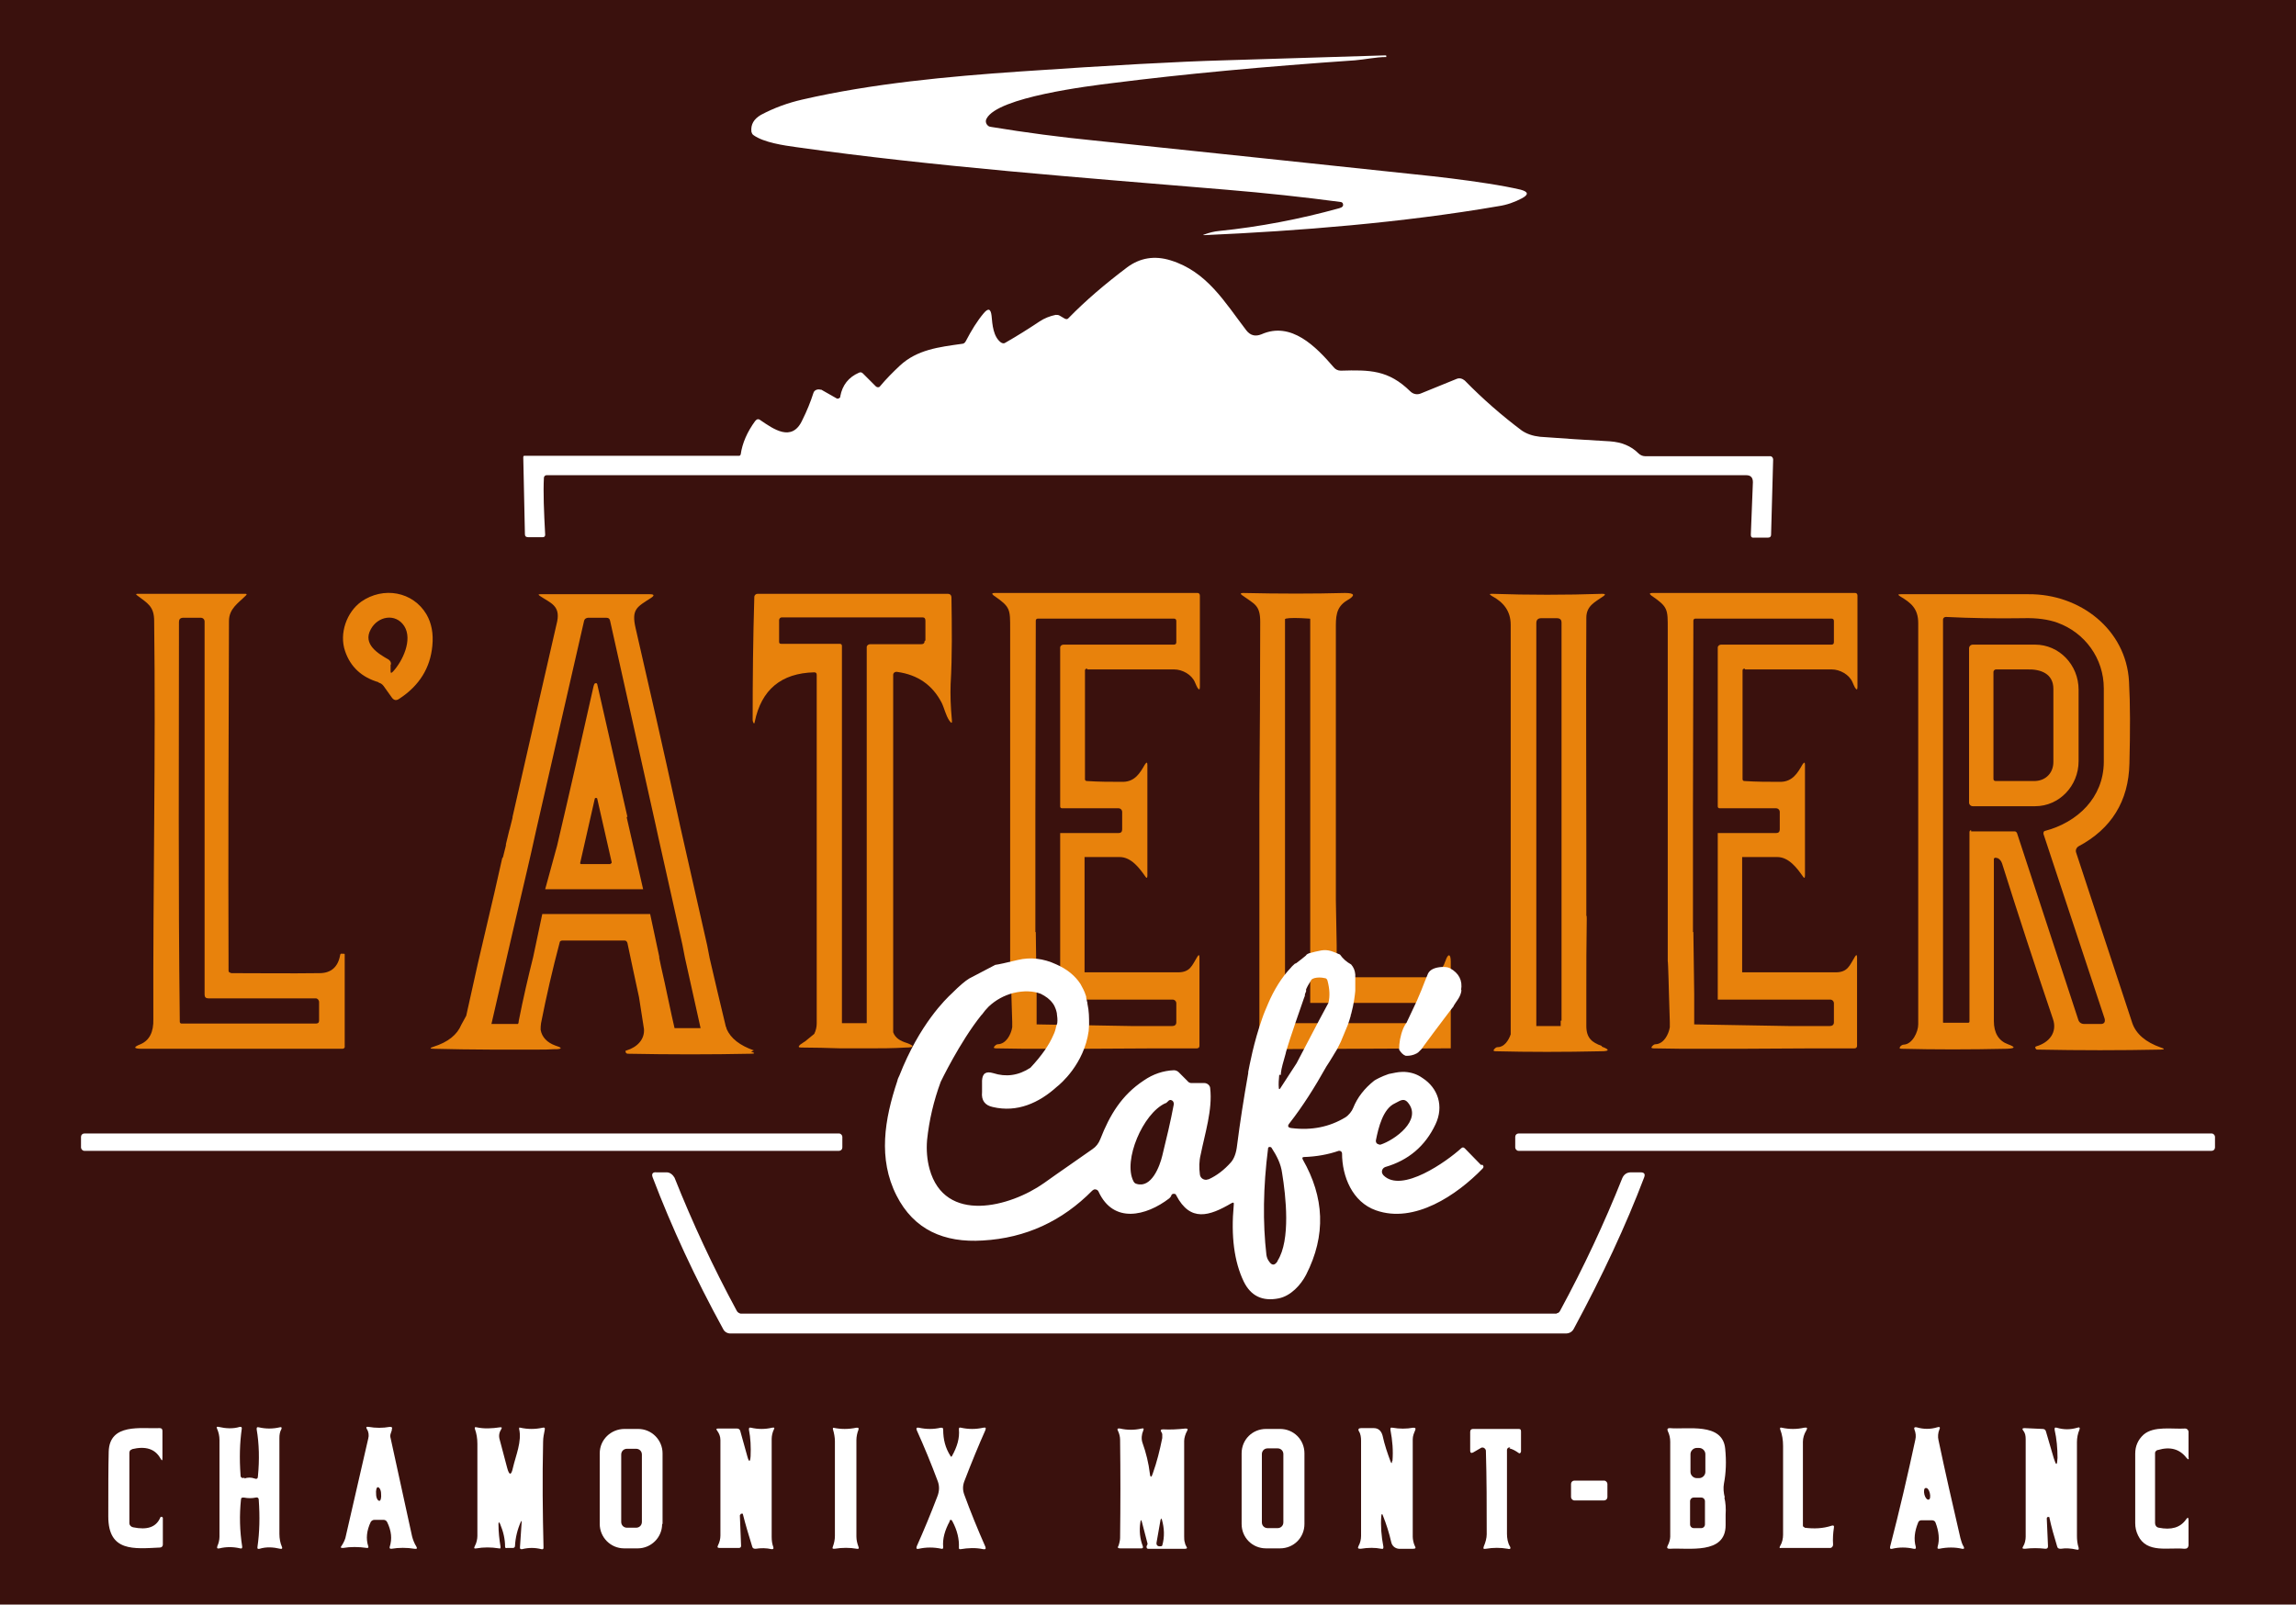<svg xmlns="http://www.w3.org/2000/svg" id="Calque_1" data-name="Calque 1" viewBox="0 0 555.5 388.3"><defs><style>      .cls-1 {        fill: #e8820c;      }      .cls-1, .cls-2, .cls-3 {        stroke-width: 0px;      }      .cls-2 {        fill: #3a110d;      }      .cls-3 {        fill: #fff;      }    </style></defs><rect class="cls-2" width="555.5" height="388.3"></rect><g><g><g><path class="cls-1" d="M483,207.6c-.2-.1-.5,0-.6.2,0,0,0,.1,0,.2,0,13.8,0,26.8,0,39.1,0,2.9,1.2,4.8,3.4,5.6,1.9.7,1.8,1-.2,1.1-9.1.2-17.6.2-25.5,0-.6,0-.6-.2-.3-.6.2-.2.5-.4.8-.4,2.1-.1,3.5-3.1,3.5-4.9,0-32.2,0-64.6,0-97.1,0-3.5-1.7-4.9-4.4-6.5-.6-.4-.5-.5.2-.5,10.1,0,20.4,0,30.9,0,12.4-.1,23.6,8.5,24.3,21.1.3,5.4.3,12,.1,19.9-.2,9.1-4.4,15.8-12.3,20-.5.3-.8.9-.6,1.5,4.2,12.7,8.7,26.5,13.6,41.3.9,2.6,3.2,4.6,6.9,5.9,1,.3.9.5,0,.5-9.7.2-19.6.2-29.8,0-.2,0-.4,0-.5-.3-.2-.2-.1-.4.2-.5,3.1-.9,5.1-3.4,4-6.6-4.3-12.7-8.4-25.2-12.3-37.6-.2-.6-.5-1-1-1.3ZM476.9,201.2h10.6c.2,0,.4.2.5.4l14.8,45.1c.2.7.7,1.1,1.5,1.1h4c.8,0,1.1-.5.9-1.3l-14.8-44.7c0-.3,0-.6.3-.7,0,0,0,0,0,0,8-2.1,14.2-8.1,14.3-16.6,0-5.9,0-11.8,0-17.9,0-7.3-4.6-13.5-11.2-15.9-2.2-.8-5-1.2-8.3-1.1-6.4.1-12.7,0-18.7-.3-.4,0-.7.3-.7.6,0,0,0,0,0,0v97.5c0,0,0,.1.1.1h5.9c.2,0,.4,0,.4-.3v-45.8c0-.2.1-.5.4-.5h0Z"></path><path class="cls-1" d="M476.4,156.9c0-.5.4-.9.9-.9h15.1c5.8,0,10.5,4.9,10.5,10.9v17.3c0,6-4.7,10.9-10.5,10.9h-15.1c-.5,0-.9-.4-.9-.9h0v-37.2ZM492.4,189c2.6-.1,4.4-2,4.4-4.6,0-5.9,0-11.8,0-17.7,0-3.7-3.1-4.8-6.3-4.7-2.6,0-5.1,0-7.6,0-.3,0-.6.3-.6.6,0,0,0,0,0,0v25.9c0,.3.2.5.5.5,3.3,0,6.5,0,9.6,0Z"></path></g><path class="cls-1" d="M422.2,162c7,0,14,0,21,0,1.9,0,4.2,1.2,5,3.1.2.5.4.9.6,1.3.4.6.6.6.6-.2v-22.1c0-.3-.2-.6-.5-.6h-49.2c-.6,0-.7.2-.2.6,4.1,2.8,4,3.3,4,8.2,0,14.8,0,29.5,0,44.1v19.4c0,0,0,0,0,0v3.3c0,2.9,0,5.9,0,9v4.5c.1,0,.3,8.2.3,8.2l.2,6.5v1.3c-.3,1.8-1.5,4-3.4,4.1-.3,0-.5.1-.8.4-.4.4-.3.6.3.6,2.2,0,4.5.1,6.9.1.8,0,1.6,0,2.5,0h11.2s18.5-.1,18.5-.1h9.5c.3,0,.6-.2.6-.6v-21.4c0-.7-.2-.7-.5-.2-1.3,2.1-1.7,3.8-4.7,3.8-3,0-5.9,0-8.9,0h-13.7v-27.9h6.1c.4,0,.9,0,1.3,0s.7,0,1.1,0c2.8,0,4.8,2.7,6.2,4.7.3.5.5.4.5-.2v-26.8c0-.7-.2-.7-.6-.1-1.2,2.1-2.4,4.1-5.2,4.2-3.1,0-6,0-8.9-.2-.2,0-.4-.2-.4-.4v-26.4c0-.2.2-.4.5-.4ZM409.6,225.5v-9.1s0,0,0,0v-19.8s.1-46.4.1-46.4c0-.3.2-.5.5-.5h32.9c.4,0,.6.2.6.6v5.1c0,.4-.2.6-.6.6h-26.7c-.4,0-.8.3-.8.7v38.5c0,.2.2.4.4.4h13.7c.5,0,.9.4.9.9v4.2c0,.6-.3.9-.9.9h-.8s0,0,0,0h-13.3v40.3h7.4c.1,0,.2,0,.4,0h19.4c.5,0,.9.4.9.9v4.6c0,.6-.4.9-1,.9-3.4,0-6.6,0-9.7,0l-23.1-.4v-5.8c0,0,0-1.6,0-1.6l-.2-14.9Z"></path><path class="cls-1" d="M387.5,253.1c-2.3-.8-3.7-1.9-3.7-4.8h0v-1.4h0c0,0,0-.2,0-.2h0c0-.3,0-.5,0-.7,0-1.7,0-3.5,0-5.2v-.7c0-5.9,0-11.8.1-17.7,0-.5,0-.8-.1-.8v-14.5c0-.1,0-.4,0-.9,0-18.4-.1-37.3,0-56.7,0-2.9,2.1-3.8,4.1-5.2.6-.4.5-.6-.2-.6-8.9.3-17.8.3-26.7,0-.7,0-.7.1-.1.5,2.8,1.5,4.6,3.6,4.6,7,0,14.4,0,28.2,0,41.6v57.5c-.5,1.5-1.6,3.1-3.1,3.1-.3,0-.5.1-.8.4-.4.4-.3.6.3.6,7.9.2,16.5.2,25.5,0,2,0,2.1-.4.2-1.1ZM377.6,246.9v1.4h-2.6s-3.3,0-3.3,0h0v-97.5c0-.8.4-1.2,1.2-1.2h3.7c.8,0,1.2.3,1.2,1.1v44.4h0v37.6s0,7.4,0,7.4v6.6c0,0,0,.2,0,.3h-.2Z"></path><path class="cls-1" d="M349.6,232.8c-.1.4-.3.8-.5,1.1-.7,1.5-1.7,2.4-3.8,2.6h-21.9v-7.7l-.2-11c0-21.8,0-43.6,0-65.4,0-3-.1-5.4,2.7-7.1,2.1-1.2,1.9-1.8-.5-1.8-7.6.2-15.8.2-24.6,0-.7,0-.8.2-.2.6,2.9,2.1,4.3,2.3,4.3,6.4,0,14-.1,28-.2,41.9v61.5l44-.2h1.4s.9,0,.9,0v-21c0-2-.7-2-1.3-.1ZM344.8,247.6h-33.9v-97.8c.1,0,.2-.1.2-.1.9-.2,2.8-.2,5.7,0,.2,0,.2,0,.2.2v92.8h27.7v5Z"></path><path class="cls-1" d="M263.1,162c7,0,14,0,21,0,1.9,0,4.2,1.2,5,3.1.2.5.4.9.6,1.3.4.6.6.6.6-.2v-22.1c0-.3-.2-.6-.5-.6h-49.2c-.6,0-.7.2-.2.6,4.1,2.8,4,3.3,4,8.2,0,14.8,0,29.5,0,44.1v19.4c0,0,0,0,0,0v3.3c0,2.9,0,5.9,0,9v4.5c.1,0,.3,8.2.3,8.2l.2,6.5v1.3c-.3,1.8-1.5,4-3.4,4.1-.3,0-.5.1-.8.4-.4.4-.3.6.3.6,2.2,0,4.5.1,6.9.1.8,0,1.6,0,2.5,0h11.2s18.5-.1,18.5-.1h9.5c.3,0,.6-.2.6-.6v-21.4c0-.7-.2-.7-.5-.2-1.3,2.1-1.7,3.8-4.7,3.8-3,0-5.9,0-8.9,0h-13.7v-27.9h6.1c.4,0,.9,0,1.3,0s.7,0,1.1,0c2.8,0,4.8,2.7,6.2,4.7.3.5.5.4.5-.2v-26.8c0-.7-.2-.7-.6-.1-1.2,2.1-2.4,4.1-5.2,4.2-3.1,0-6,0-8.9-.2-.2,0-.4-.2-.4-.4v-26.4c0-.2.2-.4.5-.4ZM250.5,225.5v-9.1s0,0,0,0v-19.8s.1-46.4.1-46.4c0-.3.2-.5.5-.5h32.9c.4,0,.6.2.6.6v5.1c0,.4-.2.6-.6.6h-26.7c-.4,0-.8.3-.8.7v38.5c0,.2.2.4.4.4h13.7c.5,0,.9.4.9.9v4.2c0,.6-.3.9-.9.9h-.8s0,0,0,0h-13.3v40.3h7.4c.1,0,.2,0,.4,0h19.4c.5,0,.9.4.9.9v4.6c0,.6-.4.9-1,.9-3.4,0-6.6,0-9.7,0l-23.1-.4v-5.8c0,0,0-1.6,0-1.6l-.2-14.9Z"></path><path class="cls-1" d="M230,165.5c.4-6.9.3-13.9.2-20.8,0-.7-.3-1-1-1h-45.9c-.4,0-.8.3-.8.8-.3,9.9-.4,19.7-.4,29.6,0,.2,0,.4.1.6.2.5.3.5.4,0,1.6-7.8,6.4-11.8,14.4-12,.4,0,.6.2.6.6v30.8s0,2,0,2v38.2s0,13.4,0,13.4h0c0,.8-.2,1.7-.6,2.5l-2.2,1.8c0,0-.8.5-1.2.8,0,0,0,0,0,0,0,0,0,0-.1.1-.4.4-.3.6.3.6,3.2,0,6.4.1,9.7.2,0,0,0,0,0,0s0,0,0,0c.6,0,1.3,0,1.9,0,0,0,0,0,.2,0h4.1c0,0,.1,0,.2,0,3,0,6.1,0,9.3-.2,2,0,2.1-.4.2-1.1-1.6-.5-2.8-1.2-3.3-2.6v-8.8c0,0,0-.1,0-.2,0-3.1,0-6.1,0-9.1v-68.3s0,0,0-.1c0-.5.5-.8,1-.7,5,.7,8.5,3.2,10.7,7.4.7,1.4,1,3.1,1.9,4.4.5.7.7.7.6-.2-.3-3.1-.4-6-.3-8.8ZM223.7,155.1c0,.6-.3.8-.9.8h-12.3c-.4,0-.8.3-.8.7v38.7s0,36,0,36h0v6s0,10.3,0,10.3h-6s0-13.4,0-13.4v-40.2s0-37.7,0-37.7c0-.3-.2-.5-.5-.5h-14.2c-.4,0-.5-.2-.5-.5v-5.3c.1-.4.3-.6.7-.6h34c.5,0,.7.3.7.8v4.8Z"></path><g><path class="cls-1" d="M151.8,197.7h0s-7.3-32.1-7.3-32.1c0,0,0-.1-.1-.2-.1-.1-.3-.1-.5,0-.1.1-.2.3-.3.7-2.8,12.5-5.7,25.3-8.8,38.5l-2.9,10.6h6.7s.3,0,.3,0h12.2s4.5,0,4.5,0l-4-17.5ZM147.7,209.1h-7.1s0,0,0,0c-.2,0-.3-.2-.2-.4l3.5-15.4c0-.1.1-.2.2-.2.2,0,.4,0,.4.2l3.5,15.4s0,0,0,0c0,.2-.2.3-.3.3Z"></path><path class="cls-1" d="M182.4,254.2c-3.4-1.2-5.6-2.9-6.6-5.2,0-.2-.1-.4-.2-.6-1.4-5.8-2.7-11.3-3.9-16.5l-.6-3.1-6.5-28.7-.7-3.2c-3.5-16-6.9-30.9-10.1-44.8-1.1-4.7.3-5.2,3.7-7.4.9-.6.8-.9-.3-.9h-26.5c-.5,0-.5.1-.1.4,2.5,1.7,5,2.3,4.2,6.2-3.6,15.7-7.2,31.4-10.8,47.3,0,0,0,.1,0,.2l-.7,2.8c0,0-.1.2-.1.3l-.8,3.3c0,.1,0,.2,0,.3l-.7,2.8c0,0-.1.2-.2.3l-1.9,8.4-4,17.1-2.8,12.6-1.2,2.2c-1,2.4-3.2,4.2-6.7,5.3-1,.3-.9.5,0,.5,4.6.1,9.2.2,13.9.2h.1c2.8,0,5.6,0,8.4,0h2.5c0,0,.2,0,.3,0,1.4,0,2.7,0,4-.1h0c.2,0,.3,0,.5,0s.2,0,.2,0c1.3-.1,1.1-.4-.5-.9-1.9-.7-3.2-2-3.5-3.8h0c0-.5,0-1,.1-1.6,1.3-6.6,2.8-13.1,4.5-19.5,0-.3.3-.5.7-.5h15c.4,0,.6.3.7.6.9,4.2,1.8,8.6,2.8,13.1l1.2,7.7c.2,2.5-1.6,4.4-4.2,5.2-.3,0-.3.2-.2.5.1.2.3.3.5.3,10.2.2,20.1.2,29.8,0,1,0,1-.2,0-.5ZM163.2,248.8l-.7-3.1-1.2-5.6c-.6-3-1.3-5.7-1.8-8.3h0s0-.3,0-.3l-2.2-10.3h-5.6,0s-14.9,0-14.9,0h-5.6l-2.2,10.4c-1.2,4.8-2.4,9.9-3.5,15.5,0,.1,0,.5-.2.7h-6.4l3.6-15.6.9-3.9s0,0,0,0l1.3-5.6,2.9-12.4.9-3.9,1.2-5.4,11.6-50.7c.1-.5.4-.7.9-.8h4.5c.5,0,.8.2.9.7l11,49.3h0s.7,3.2.7,3.2l5.8,25.9.6,3.1h0c0,0,3.2,14.4,3.2,14.4l.6,2.7h-6.2Z"></path></g><path class="cls-1" d="M91.6,165.1c-4.1-1.2-6.8-3.7-8.1-7.5-1.5-4.3.4-9.5,3.9-12,5.3-3.7,12.5-2.5,15.8,3.1,1.2,2.1,1.7,4.6,1.4,7.6-.5,5.3-3.1,9.6-8,12.8-.7.5-1.3.4-1.8-.3l-2-2.8c-.3-.4-.7-.7-1.2-.8ZM94.5,160.9v1.4c0,.6.1.7.6.2,2.3-2.5,4.8-7.7,2.7-11-2.1-3.2-6.4-2.4-8.1.8-2,3.6,1.8,5.9,4.3,7.3.4.3.6.6.6,1.1Z"></path><path class="cls-1" d="M55.9,235.5c6.9,0,14.1.1,21.4,0,2.8,0,4.5-1.5,5-4.4,0-.2.2-.4.5-.3h.4c.2,0,.2.1.2.2v22.2c.1.3-.2.6-.5.6,0,0,0,0,0,0h-48.6c-2,0-2.1-.4-.3-1.1,2.1-.9,3.2-2.9,3.1-6.1-.1-32.4.6-64.2.2-96.3,0-3.6-1.6-4.3-4.1-6.2-.4-.3-.3-.4.1-.4h26c.4,0,.5.1.2.4-1.9,1.9-4.1,3.2-4.1,6.2-.1,28.1-.2,56.3-.1,84.6,0,.3.2.5.5.5ZM49.5,240.8v-90.4c0-.5-.4-.9-.9-.9,0,0,0,0,0,0h-4.3c-.7,0-1,.4-1,1,0,32.2-.2,63.6.2,96.8,0,.2.2.4.4.4h32.5c.5,0,.8-.2.8-.7v-4.5c0-.5-.4-.9-.8-.9,0,0,0,0,0,0h-26c-.6,0-.9-.3-.9-.9Z"></path></g><g><path class="cls-3" d="M324.9,49.3c0-.2-.2-.3-.4-.4-9-1.2-18.3-2.2-27.9-3-34.6-2.9-70.8-5.6-104-10.3-2.9-.4-7.8-1.1-10.3-2.9-.3-.2-.4-.5-.5-.8-.2-1.8.6-3.1,2.3-4.1,3.2-1.7,6.5-2.9,10-3.7,16.9-3.9,35.3-5.6,52.7-6.8,21.9-1.5,38.4-2.4,49.3-2.7,12.9-.4,26-.8,39.1-1.2,0,0,.2,0,.2.1v.3c0,0,0,0,0,0-2.5,0-5.1.6-7.6.8-21.8,1.5-41.3,3.3-58.6,5.5-5.7.7-27.8,3.4-30.5,8.6-.4.7-.1,1.5.6,1.9.1,0,.3.1.4.1,8.5,1.4,16.9,2.5,25,3.3,29.4,3.1,55.3,5.8,77.7,8.2,5.9.6,11.7,1.3,17.5,2.2,3.2.5,5.9,1,8,1.5,1.9.5,2,1.2.3,2.1-1.7.9-3.6,1.6-5.7,1.9-23.2,4-48.4,6-71,7-.5,0-.6,0,0-.2,1.1-.4,2.3-.7,3.4-.8,9.9-1,19.7-2.9,29.1-5.5.8-.2,1.1-.6.9-1.1Z"></path><path class="cls-3" d="M131.6,115.5c-.2,3.7,0,8.3.3,13.9,0,.4-.2.6-.6.6h-3.5c-.5,0-.8-.2-.8-.7l-.4-18.7c0-.1.1-.3.2-.3,0,0,0,0,0,0h52c.2,0,.3-.1.4-.3.4-2.8,1.6-5.5,3.5-8.1.4-.5.8-.6,1.3-.2,3.1,2.1,7.6,5.4,10.1,0,1.1-2.2,2-4.4,2.7-6.6.2-.7,1-1,1.7-.8,0,0,.1,0,.2,0l3.7,2.1c.3.2.7,0,.9-.3,0,0,0-.1,0-.2.5-2.7,2-4.6,4.5-5.7.4-.2.7-.1,1,.2l3.1,3.1c.3.3.8.3,1,0,0,0,0,0,0,0,1.5-1.8,3.1-3.4,4.8-5,4.2-3.9,9.4-4.5,15.1-5.3.4,0,.7-.3.9-.7,1.3-2.5,2.7-4.8,4.3-6.7,1.1-1.3,1.7-1.1,1.9.6.2,2.2.4,5.1,2.3,6.5.4.2.7.3,1.1,0,2.8-1.6,5.5-3.3,8.2-5.1,1.2-.8,2.5-1.3,3.9-1.6.4,0,.7,0,1,.2l1.2.7c.4.2.7.2,1-.2,4.1-4.2,8.8-8.2,14.1-12.2,3.1-2.3,6.6-2.9,10.5-1.7,8.8,2.7,13.1,10.1,18.3,16.9,1,1.3,2.2,1.6,3.7,1,7.2-3.2,13.2,3,17.5,8,.4.5,1,.8,1.7.8,7-.2,11.5-.2,16.8,5,.7.7,1.7.9,2.6.5l8.6-3.5c.7-.3,1.4-.1,2,.4,4.4,4.5,9,8.5,13.8,12.1,1.2.8,2.6,1.3,4.4,1.5,5.6.4,11.2.8,16.9,1.1,2.8.2,5.1,1.1,6.9,2.9.4.4,1,.7,1.6.7h30.3c.4,0,.7.4.7.8,0,0,0,0,0,0l-.5,18.2c0,.4-.2.7-.7.7h-3.4c-.6.1-.8-.2-.8-.7l.5-12.7c0-1.1-.5-1.7-1.6-1.7H132.2c-.3,0-.6.3-.6.6Z"></path><rect class="cls-3" x="19.6" y="274.3" width="184.2" height="4.2" rx=".8" ry=".8"></rect><rect class="cls-3" x="366.6" y="274.3" width="169.3" height="4.2" rx=".8" ry=".8"></rect><path class="cls-3" d="M376.6,317.8c.4,0,.6-.2.8-.5,5.8-10.7,10.8-21.4,15.1-32.2.4-.9,1.1-1.4,2.1-1.4h2.3c.9,0,1.2.4.9,1.2-4.4,11.6-10.1,23.8-17,36.6-.4.8-1.1,1.2-2,1.2-69.1,0-136.4,0-202.1,0-.7,0-1.4-.4-1.7-1-6.8-12.4-12.5-24.7-17.1-36.8-.3-.8,0-1.3.9-1.2h2.5c.8,0,1.5.6,1.9,1.3,4.3,10.8,9.3,21.6,15.1,32.3.2.3.5.5.9.6h197.5Z"></path><g><path class="cls-3" d="M59.1,357.8c.8-.3,1.7-.3,2.5,0,.5.2.8,0,.8-.5.4-4.1.3-7.9-.3-11.4,0-.4,0-.6.5-.5,1.7.4,3.4.4,5.1,0,.4-.1.5,0,.4.4-.4.7-.5,1.4-.5,2.2,0,7.7,0,15.5,0,23.2,0,1.1.2,2.2.6,3.1.2.4,0,.6-.4.5-1.7-.4-3.4-.5-5,0-.4.1-.6,0-.5-.5.5-3.5.6-7.2.3-11.4,0-.4-.3-.6-.7-.5-.9.2-1.9.2-2.9,0-.4,0-.7,0-.7.5-.4,3.8-.3,7.6.3,11.4,0,.4-.1.5-.5.4-1.7-.4-3.4-.4-5,0-.5.1-.7,0-.5-.6.3-.6.5-1.5.5-2.2,0-7.7,0-15.5,0-23.4,0-1-.2-1.9-.6-2.8-.2-.4,0-.5.4-.4,1.7.4,3.5.5,5.1,0,.4,0,.5,0,.5.4-.5,3.5-.6,7.2-.3,11.3,0,.6.4.8,1,.6Z"></path><path class="cls-3" d="M94.8,346.1l-.3.9c-.1.3-.1.7,0,1,1.7,7.9,3.5,15.9,5.2,23.8.2.8.6,1.8,1,2.4.3.5.2.7-.4.6-1.9-.3-3.8-.3-5.6,0-.4,0-.5-.1-.4-.5.6-1.9.4-3.8-.6-5.9-.2-.4-.5-.6-.9-.6h-2.2c-.4,0-.7.2-.9.5-1,2.1-1.2,4.1-.6,5.9.1.3,0,.4-.3.4-2.1-.3-4-.3-5.8,0-.6,0-.7-.1-.3-.6.4-.6.9-1.6,1-2.4,1.8-7.9,3.6-15.7,5.4-23.5.2-.7.1-1.6-.3-2.2-.3-.5-.2-.7.4-.6,1.7.3,3.4.3,5.1,0,.5,0,.7.1.5.6ZM91.8,363.2c.3,0,.5-.8.4-1.7,0,0,0,0,0,0,0-.9-.4-1.6-.8-1.6-.3,0-.5.8-.4,1.7h0c0,.9.4,1.6.8,1.6Z"></path><path class="cls-3" d="M126,368.3c-.8,1.8-1.3,3.8-1.4,5.8,0,.3-.2.5-.5.5h-1.4c-.3.1-.5,0-.5-.3,0-1.8-.4-3.6-1.2-5.5-.2-.5-.4-.5-.4,0,0,1.9.2,3.7.5,5.5,0,.4,0,.5-.4.4-1.9-.3-3.7-.3-5.4,0-.6.1-.7,0-.4-.6.4-.7.6-1.7.6-2.4,0-7.5,0-15,0-22.3,0-1.3-.2-2.5-.6-3.6-.1-.4,0-.5.4-.4,1.8.4,3.7.3,5.7,0,.4,0,.5,0,.3.4-.5.8-.7,1.6-.4,2.6.6,2.3,1.2,4.6,1.8,6.8.5,1.9,1,1.9,1.4,0,.7-3,2.2-6.4,1.5-9.4,0-.3,0-.4.3-.3,1.8.4,3.6.4,5.4,0,.4-.1.6,0,.5.5-.2,1-.4,1.9-.4,2.9-.2,8.8-.1,17.3.1,25.6,0,.3-.1.5-.5.4-1.6-.4-3.1-.4-4.7,0-.3,0-.5,0-.5-.4l.4-6c0-.6,0-.6-.3,0Z"></path><path class="cls-3" d="M179,366.6l.3,7.5c0,.3-.2.5-.5.5h-4.7c-.5,0-.6-.2-.4-.6.4-.8.6-1.6.6-2.4,0-8,0-15.8,0-23.1,0-.9-.3-1.6-.8-2.3-.3-.4-.2-.5.3-.5h4.5c.4,0,.7.2.8.6l1.7,6.1c.4,1.5.7,1.5.8,0,.1-2.2,0-4.4-.4-6.4,0-.4,0-.6.5-.5,1.7.4,3.4.4,5.1,0,.5-.1.7,0,.4.5-.3.6-.5,1.5-.5,2.2,0,7.6,0,15.5,0,23.7,0,.9.1,1.7.4,2.5.1.4,0,.5-.4.5-1.3-.3-2.6-.3-3.9-.1-.4,0-.7-.1-.8-.5-.8-2.6-1.6-5.2-2.3-8,0,0,0,0,0,0h-.3c-.2,0-.3.2-.3.4Z"></path><path class="cls-3" d="M201.6,345.5c1.8.4,3.7.4,5.6,0,.5,0,.6,0,.5.5-.3.7-.5,1.7-.5,2.5,0,7.7,0,15.5,0,23.3,0,.9.2,1.7.5,2.5.2.4,0,.6-.4.5-1.7-.3-3.5-.3-5.4,0-.4,0-.6,0-.4-.5.3-.8.5-1.7.5-2.6,0-7.8,0-15.4,0-22.9,0-1-.2-2-.5-3,0-.1,0-.3.2-.3,0,0,0,0,.1,0Z"></path><path class="cls-3" d="M229.8,368.1c-1.2,2.2-1.8,4.3-1.6,6.3,0,.3-.1.5-.4.4-1.9-.4-3.7-.4-5.5,0-.5.1-.7,0-.5-.6,1.7-3.8,3.4-7.9,5-12.1.5-1.3.5-2.5.1-3.6-1.6-4.3-3.3-8.4-5.1-12.4-.2-.5,0-.7.5-.6,1.8.4,3.6.4,5.3,0,.4,0,.6,0,.6.5,0,2.3.5,4.4,1.8,6.4,0,.1.2.2.3,0,0,0,0,0,0,0,1.3-2.3,1.9-4.4,1.7-6.5,0-.4.1-.5.5-.4,1.8.4,3.6.4,5.4,0,.6-.1.7,0,.5.6-1.6,3.6-3.3,7.7-5.1,12.4-.4,1.1-.4,2.1,0,3.2,1.5,4.1,3.2,8.3,5.1,12.6.2.5,0,.7-.5.6-1.9-.4-3.7-.3-5.5,0-.3,0-.4,0-.4-.4.1-2-.4-4.2-1.6-6.4-.2-.4-.5-.4-.7,0Z"></path><path class="cls-3" d="M276.3,368.4c-.2-.7-.3-.7-.4,0-.3,2.1-.1,4,.6,5.8.1.3,0,.5-.3.5h-5.2c-.5,0-.7-.2-.4-.6.2-.5.4-1.4.4-1.9.1-8,.1-16,0-23.8,0-.7-.2-1.5-.5-2.1-.3-.5-.1-.7.5-.6,1.7.4,3.5.4,5.2,0,.5-.1.6,0,.4.5-.4.9-.5,2-.2,2.9.9,2.5,1.5,5,1.8,7.5.1,1,.4,1,.7,0,1-2.8,1.7-5.6,2.3-8.6,0-.3,0-.6,0-.9,0-.2-.1-.4-.2-.5-.3-.5-.2-.7.4-.7,1.7.1,3.5,0,5.4-.2.5,0,.7.1.4.6-.4.7-.7,1.7-.7,2.4,0,7.4,0,15.1,0,23.1,0,.5,0,1.1.2,1.6,0,.3.2.5.3.8.3.4.2.6-.3.6h-8.9c-.3,0-.4-.2-.4-.5,0,0,0-.2.1-.3.1-.2.2-.4.1-.6l-1.3-5ZM280.8,367.7l-1,5.7c0,.4.1.7.6.8h.3c.2,0,.4,0,.5-.2.6-2.1.5-4.2-.1-6.3,0-.3-.2-.3-.2,0Z"></path><path class="cls-3" d="M417.2,362.4c.3,1.2.4,2.6.3,4.2,0,.8,0,1.7,0,2.5,0,7.2-9.1,5.4-13.5,5.7-.6,0-.8-.2-.5-.8.3-.5.6-1.5.6-2.1,0-7.3,0-15,0-23,0-.9-.2-1.8-.6-2.6-.2-.5,0-.7.5-.7,4.1.4,12.8-1.5,13.4,5,.3,3,.2,5.8-.3,8.4-.2,1.1-.1,2.2.2,3.4ZM412.6,351.9c0-.8-.7-1.5-1.5-1.5h-.6c-.8,0-1.5.7-1.5,1.5v4.3c0,.8.7,1.5,1.5,1.5h.6c.8,0,1.5-.7,1.5-1.5v-4.3ZM412.5,363.3c0-.5-.4-.9-.9-.9h-1.8c-.5,0-.9.4-.9.9v5.6c0,.5.4.9.9.9h1.8c.5,0,.9-.4.9-.9v-5.6Z"></path><path class="cls-3" d="M436.6,369.7c2.3.3,4.5.2,6.6-.5.4-.1.6,0,.5.5-.2,1.3-.3,2.7-.2,4.1,0,.4-.3.8-.7.8,0,0,0,0,0,0h-11.8c-.4.1-.6,0-.3-.5.5-.8.7-1.8.7-2.7,0-7.1,0-14.2,0-21.5,0-1.4-.2-2.7-.7-4-.1-.4,0-.5.4-.4,1.8.4,3.6.4,5.4,0,.7-.1.9,0,.5.7-.5.8-.8,1.8-.8,2.7,0,6.8,0,13.6,0,20.3,0,.2.2.4.4.4Z"></path><path class="cls-3" d="M467.5,367.9h-2.6c-.4,0-.7.2-.8.5-.9,2.2-1.1,4.1-.6,5.9.1.4,0,.6-.5.5-1.8-.4-3.5-.4-5.2,0-.4.1-.6,0-.5-.5,2.3-8.9,4.3-17.5,6.1-25.9.2-.8.1-1.7-.2-2.4-.2-.5,0-.7.5-.6,1.7.5,3.4.5,5,0,.6-.2.8,0,.5.6-.3.7-.4,1.7-.2,2.5,1.6,7.6,3.4,15.5,5.3,23.7.2.7.4,1.5.8,2.1.2.4.1.6-.4.5-1.7-.4-3.6-.4-5.5,0-.4,0-.5,0-.4-.5.5-1.7.3-3.7-.5-5.8-.1-.4-.5-.6-.9-.6ZM466.6,362.9c.4,0,.5-.8.3-1.6-.2-.8-.6-1.3-1-1.2-.4,0-.5.8-.3,1.6.2.8.7,1.3,1,1.2Z"></path><path class="cls-3" d="M495.2,367.4l.3,6.8c0,.4-.2.6-.6.6-1.7-.2-3.3-.2-5,0-.6,0-.7-.1-.4-.6.4-.6.6-1.6.6-2.3,0-7.9,0-15.8,0-23.6,0-.8-.1-1.5-.6-2.1-.3-.4-.2-.6.3-.6l4.4.2c.4,0,.7.2.8.6l1.9,6.5c.6,1.9.8,1.8.9-.1,0-2.3-.2-4.6-.7-6.8,0-.5,0-.6.5-.5,1.7.5,3.3.5,5,0,.5-.2.7,0,.5.5-.4.9-.6,2-.6,3,0,7.4,0,15,0,22.7,0,.9.1,1.9.4,2.8.1.5,0,.6-.5.5-1.3-.3-2.6-.4-3.8-.2-.5,0-.8-.1-.9-.6-.7-2.3-1.4-4.7-1.9-7.1,0,0,0,0,0,0h-.3c-.2,0-.3.2-.3.4Z"></path><path class="cls-3" d="M31.9,350.8c-.4,0-.6.4-.6.8v17c0,.5.4.9.9,1,3.4.7,5.6,0,6.6-2.4,0-.1.2-.2.4-.1,0,0,.2.1.2.2v6.5c0,.4-.3.7-.7.7-6.3.3-12.5,1.1-12.5-7.5,0-6.5,0-11.8.1-15.7.2-7,7.9-5.5,12.3-5.7.5,0,.7.2.7.7v6.5c0,.7-.1.8-.5.1-1.3-2.3-3.6-3-6.9-2.2Z"></path><path class="cls-3" d="M160.2,368.8c0,3.3-2.7,5.9-5.9,5.9h-3.3c-3.3,0-5.9-2.7-5.9-5.9v-17.1c0-3.3,2.7-5.9,6-5.9h3.3c3.3,0,5.9,2.7,5.9,5.9v17.1ZM155.3,352c0-.8-.6-1.4-1.4-1.4h-2.2c-.8,0-1.4.6-1.4,1.4h0v16.3c0,.8.6,1.4,1.4,1.4h2.2c.8,0,1.4-.6,1.4-1.4h0v-16.3Z"></path><path class="cls-3" d="M315.6,368.8c0,3.3-2.6,5.9-5.9,5.9h-3.4c-3.3,0-5.9-2.6-5.9-5.9h0v-17.1c0-3.3,2.6-5.9,5.9-5.9h3.4c3.3,0,5.9,2.6,5.9,5.9h0v17.1ZM310.5,351.9c0-.8-.6-1.4-1.4-1.4h-2.4c-.8,0-1.4.6-1.4,1.4v16.5c0,.8.6,1.4,1.4,1.4h2.4c.8,0,1.4-.6,1.4-1.4h0v-16.5Z"></path><path class="cls-3" d="M336.9,353.5c.2-2.4,0-4.9-.5-7.5,0-.4,0-.6.5-.5,1.7.3,3.4.3,5,0,.5,0,.7.1.5.6-.3.7-.6,1.4-.6,2.2,0,7.9,0,15.8,0,23.6,0,.6.2,1.6.5,2.2.3.5.2.7-.4.7h-3.5c-.9-.1-1.6-.7-1.8-1.6-.5-2.2-1.2-4.4-2-6.4-.2-.6-.3-.5-.4,0-.2,2.4,0,4.9.5,7.5,0,.4,0,.6-.5.5-1.5-.3-3.2-.3-5,0-.6,0-.8-.1-.5-.7.4-.7.6-1.6.6-2.4,0-7.7,0-15.4,0-23.1,0-.7-.1-1.6-.5-2.2-.3-.5-.1-.8.5-.8h3.1c1.1,0,1.8.7,2.1,1.8.5,2.3,1.2,4.3,1.9,6.2.2.6.4.6.4,0Z"></path><path class="cls-3" d="M365.4,350.3c-.4-.1-.7.1-.8.5,0,0,0,.1,0,.2,0,6.8,0,13.5,0,20.2,0,1,.2,2.2.7,3,.3.5.1.8-.5.6-1.8-.3-3.5-.3-5.3,0-.6.1-.7,0-.5-.6.4-.9.7-2,.7-2.9,0-6.8,0-13.6-.2-20.2,0-.4-.4-.8-.8-.8-.1,0-.3,0-.4.1l-1.9,1.1c-.4.2-.7.1-.7-.4v-4.6c0-.5.3-.7.7-.7h11c.4,0,.6.1.6.6v4.8c0,.2-.1.4-.3.5-.1,0-.2,0-.3-.1-.7-.5-1.4-.9-2.2-1.1Z"></path><path class="cls-3" d="M522,350.9c-.3.1-.6.4-.6.7v17c0,.5.3,1,.9,1.1,3,.6,5.2,0,6.6-2,.4-.6.6-.5.6.2v6.1c-.1.6-.4.8-1,.8-3.8-.4-9.1,1.2-11.2-3.2-.5-1-.7-2-.7-3,0-5.7,0-11.3,0-16.8,0-1.9.7-3.4,2-4.6,2.5-2.2,7-1.3,10.1-1.5.4,0,.7.3.8.7,0,0,0,0,0,0v6.2c.1.7,0,.7-.5.2-1.6-2.1-3.9-2.8-6.9-1.9Z"></path><rect class="cls-3" x="380.7" y="357.6" width="8.8" height="4.8" rx=".8" ry=".8" transform="translate(-.6 .7) rotate(0)"></rect></g><g><path class="cls-3" d="M358.3,281.9l-3.9-4c-.3-.3-.6-.3-.9,0-3.4,3.1-14.4,11-18.8,6.5-.1-.1-.2-.3-.3-.5-.2-.7.2-1.3.8-1.5,5.5-1.6,9.6-5,12.1-10.3,2.1-4.4.6-8.8-3.1-11.2,0,0,0,0,0,0-1.4-1-2.8-1.4-4.3-1.5-.1,0-.2,0-.3,0s-.3,0-.4,0c-1,0-2.1.3-3.2.5-1.8.6-3.2,1.4-3.5,1.6,0,0,0,0,0,0,0,0,0,0,0,0-2.4,1.9-4.1,4.1-5.1,6.6-.3.8-1.1,1.8-1.9,2.3-3.8,2.3-8.1,3.2-13,2.6-.9-.1-1.1-.5-.5-1.2,3.2-4.1,6.1-8.7,8.9-13.7,1-1.5,1.8-2.9,2.6-4.2.3-.6.6-1.2.9-1.8,0,0,0,0,0,0,0,0,0,0,0,0l1.7-4.1s0,0,0,0h0c.3-.8.5-1.5.7-2.2,0-.1,0-.3.1-.4.7-2.6.9-4.6,1-5.6,0-.4,0-.7,0-.8h0s0-3.2,0-3.2c-.1-1-.4-1.7-1-2.4-1.1-.6-2-1.4-2.7-2.4-1.5-.6-2.7-1.3-4.5-1-1,.2-2,.4-3,.7-.5.2-.7.4-.7.5l-1.1.9s0,0,0,0l-1.3,1c0,0-.2.1-.3.1-.3.3-.7.6-1,1-2.2,2.3-4.1,5.4-5.5,8.7-.5,1.2-1,2.3-1.4,3.5-2.1,5.9-3.1,11.5-3.4,13,0,0,0,0,0,.1,0,.2,0,.2,0,.2-1.1,6.2-2,12-2.7,17.5-.2,1.8-.7,3.2-1.5,4.1-1.6,1.8-3.4,3.2-5.4,4.1-.1,0-.3,0-.4.1-.8.1-1.6-.4-1.7-1.3-.2-1.6-.2-3.2.2-4.8,1-5,2.9-10.9,2.3-16,0-.7-.7-1.3-1.4-1.3h-3.2c-.3,0-.7-.2-.9-.5l-2.1-2.1c-.3-.3-.7-.5-1.2-.5-2.5.1-5,.9-7.3,2.5-5.3,3.5-8.2,8.3-10.5,14.2-.4,1-1,1.8-1.9,2.4-3.8,2.7-7.8,5.4-11.7,8.2-8.2,5.8-24,10-27.7-3.4-.6-2.2-.8-4.6-.6-7,.5-4.8,1.6-9.5,3.3-14.1h0s4.6-9.6,9.8-16.1c0,0,.1-.1.2-.2.5-.7,1-1.3,1.6-1.9,0,0,0,0,0,0,1.7-1.6,3.7-2.7,6-3.3,2.5-.6,4.8-.5,6.6.2,1.2.6,2.2,1.3,2.9,2.3h0c.1.1.7.9,1,2.4,0,0,0,0,0,.1.1.7.2,1.5.1,2.3l-.3.9c-.1.6-.3,1.3-.7,2.1,0,0,0,0,0,0-.9,2.1-2.6,4.7-5.5,7.8-2.9,1.9-5.9,2.3-9,1.3-1.7-.5-2.6,0-2.7,1.8v2.8c-.2,2,.7,3.2,2.6,3.6,5.9,1.4,11.2-1,15.5-4.9,0,0,0,0,0,0,0,0,0,0,0,0,0,0,0,0,0,0,.8-.6,6.6-5.5,7.7-13.5h0c0-.5.1-1,.1-1.6,0-1.6,0-3.2-.4-5,0,0,0,0,0,0,0-.2,0-.4-.1-.5,0-.3-.2-.7-.2-1,0-.2,0-.3-.1-.5-.3-1-.8-1.9-1.3-2.8,0,0,0,0,0,0-1.3-2-3.3-3.6-5.8-4.7-3.2-1.5-6.3-1.8-9.3-1.1-2.9.7-4.7,1.1-5.5,1.2-2.1,1.1-4.2,2.2-6.3,3.3-1,.6-2.4,1.8-4.2,3.6t0,0c-1.4,1.3-7.8,7.4-12.7,19.9,0,0,0,0,0,0h0c-.2.4-.4.8-.5,1.3-3.1,9.3-4.7,18.8-.2,27.7,4.2,8.3,11.5,11.5,20.9,10.9,10.4-.6,19.2-4.7,26.5-12.1,0,0,.2-.1.3-.2.4-.2,1,0,1.2.5,3.6,7.8,11.5,5.9,17.1,1.6.2-.2.4-.4.5-.7,0-.2.3-.4.5-.4.3,0,.6,0,.7.4,3.4,6.5,8,5,13.3,1.9.5-.3.7-.2.6.4-.7,7.5.1,13.7,2.4,18.5,1.7,3.5,4.5,4.9,8.5,4.1,2.9-.6,5.3-3.2,6.6-5.7,4.9-9.6,4.4-18.8-.8-27.9-.2-.4-.1-.6.3-.6,3-.1,5.8-.6,8.4-1.5,0,0,.1,0,.2,0,.3,0,.6.3.6.6,0,5.6,2.5,11.8,8.2,13.8,9.3,3.3,19.6-3.7,25.8-10.1.3-.3.3-.6,0-.9ZM284,267.2c-.8,4.3-1.8,8.4-2.8,12.5-.6,2.5-2.6,7.9-6.2,6.8-.4-.1-.6-.3-.8-.7-2.5-5,2.3-16.3,7.7-18.8.2,0,.4-.2.6-.4.4-.5.8-.5,1.2-.2.2.2.3.5.3.8ZM309.9,260.1c0-.1,0-.2,0-.4,0,0,0,0,0,0,.1-1.1.6-2.8,1.2-4.9,0,0,0,0,0-.1,1.3-4.5,3.4-10.2,4.4-13.2l.2-.5h0c0,0,0-.2,0-.2,0-.3.2-.6.3-.9,0,0,0-.1,0-.2,0,0,0,0,0-.1,0,0,0,0,0,0h0s0,0,0-.2c.2-.5.5-1,.8-1.5h0c.1-.2.3-.4.4-.7.2-.3.5-.4.8-.5.8-.2,1.6-.2,2.5,0,.4,0,.6.3.7.7.5,1.9.6,3.7.2,5.3l-2.2,4.1-5.5,10.5-3.9,6c-.2.4-.4.3-.4,0-.1-1,0-2.1.1-3.2ZM309.1,305.2c-.7,1.1-1.4,1.1-2.1,0-.3-.4-.5-.9-.6-1.5-.9-7.8-.8-16.4.4-25.8,0-.1,0-.2.2-.3.2-.1.5,0,.6.1,1.3,2,2.3,3.9,2.6,6.2.9,5.5,2.1,16.2-1.1,21.2ZM333.6,276.9c-.5,0-.8-.5-.7-1,.6-3,1.7-7.6,4.6-8.9,1.1-.5,2.1-1.5,3.2-.1,3.4,4.2-3.3,9-6.7,10.1-.1,0-.3,0-.4,0Z"></path><path class="cls-3" d="M353.6,239.6c-.2,1.7-1.2,2.6-1.9,3.8,0,0,0,0,0,.1-.3.4-1.2,1.5-2.3,3-1.7,2.2-3.8,5.1-5,6.7-.2.3-.3.5-.5.7l-.8.8s0,0,0,0c0,0-.2.1-.3.2h0c-.9.5-1.8.6-2.3.6,0,0,0,0,0,0-.2,0-.4,0-.4,0-.6-.2-1.1-.7-1.6-1.5,0-1.6.3-3.4,1-5.1,0,0,0,0,0,0,.3-.7.7-1.3.8-1.4,0,0,0,0,0,0l2.5-5.3,1.1-2.6h0c0-.1,1.6-4,1.6-4,.5-1,1.7-1.5,3.4-1.6.7,0,1.3,0,1.9.3,2.2,1.2,3.1,3,2.7,5.3Z"></path></g></g></g></svg>